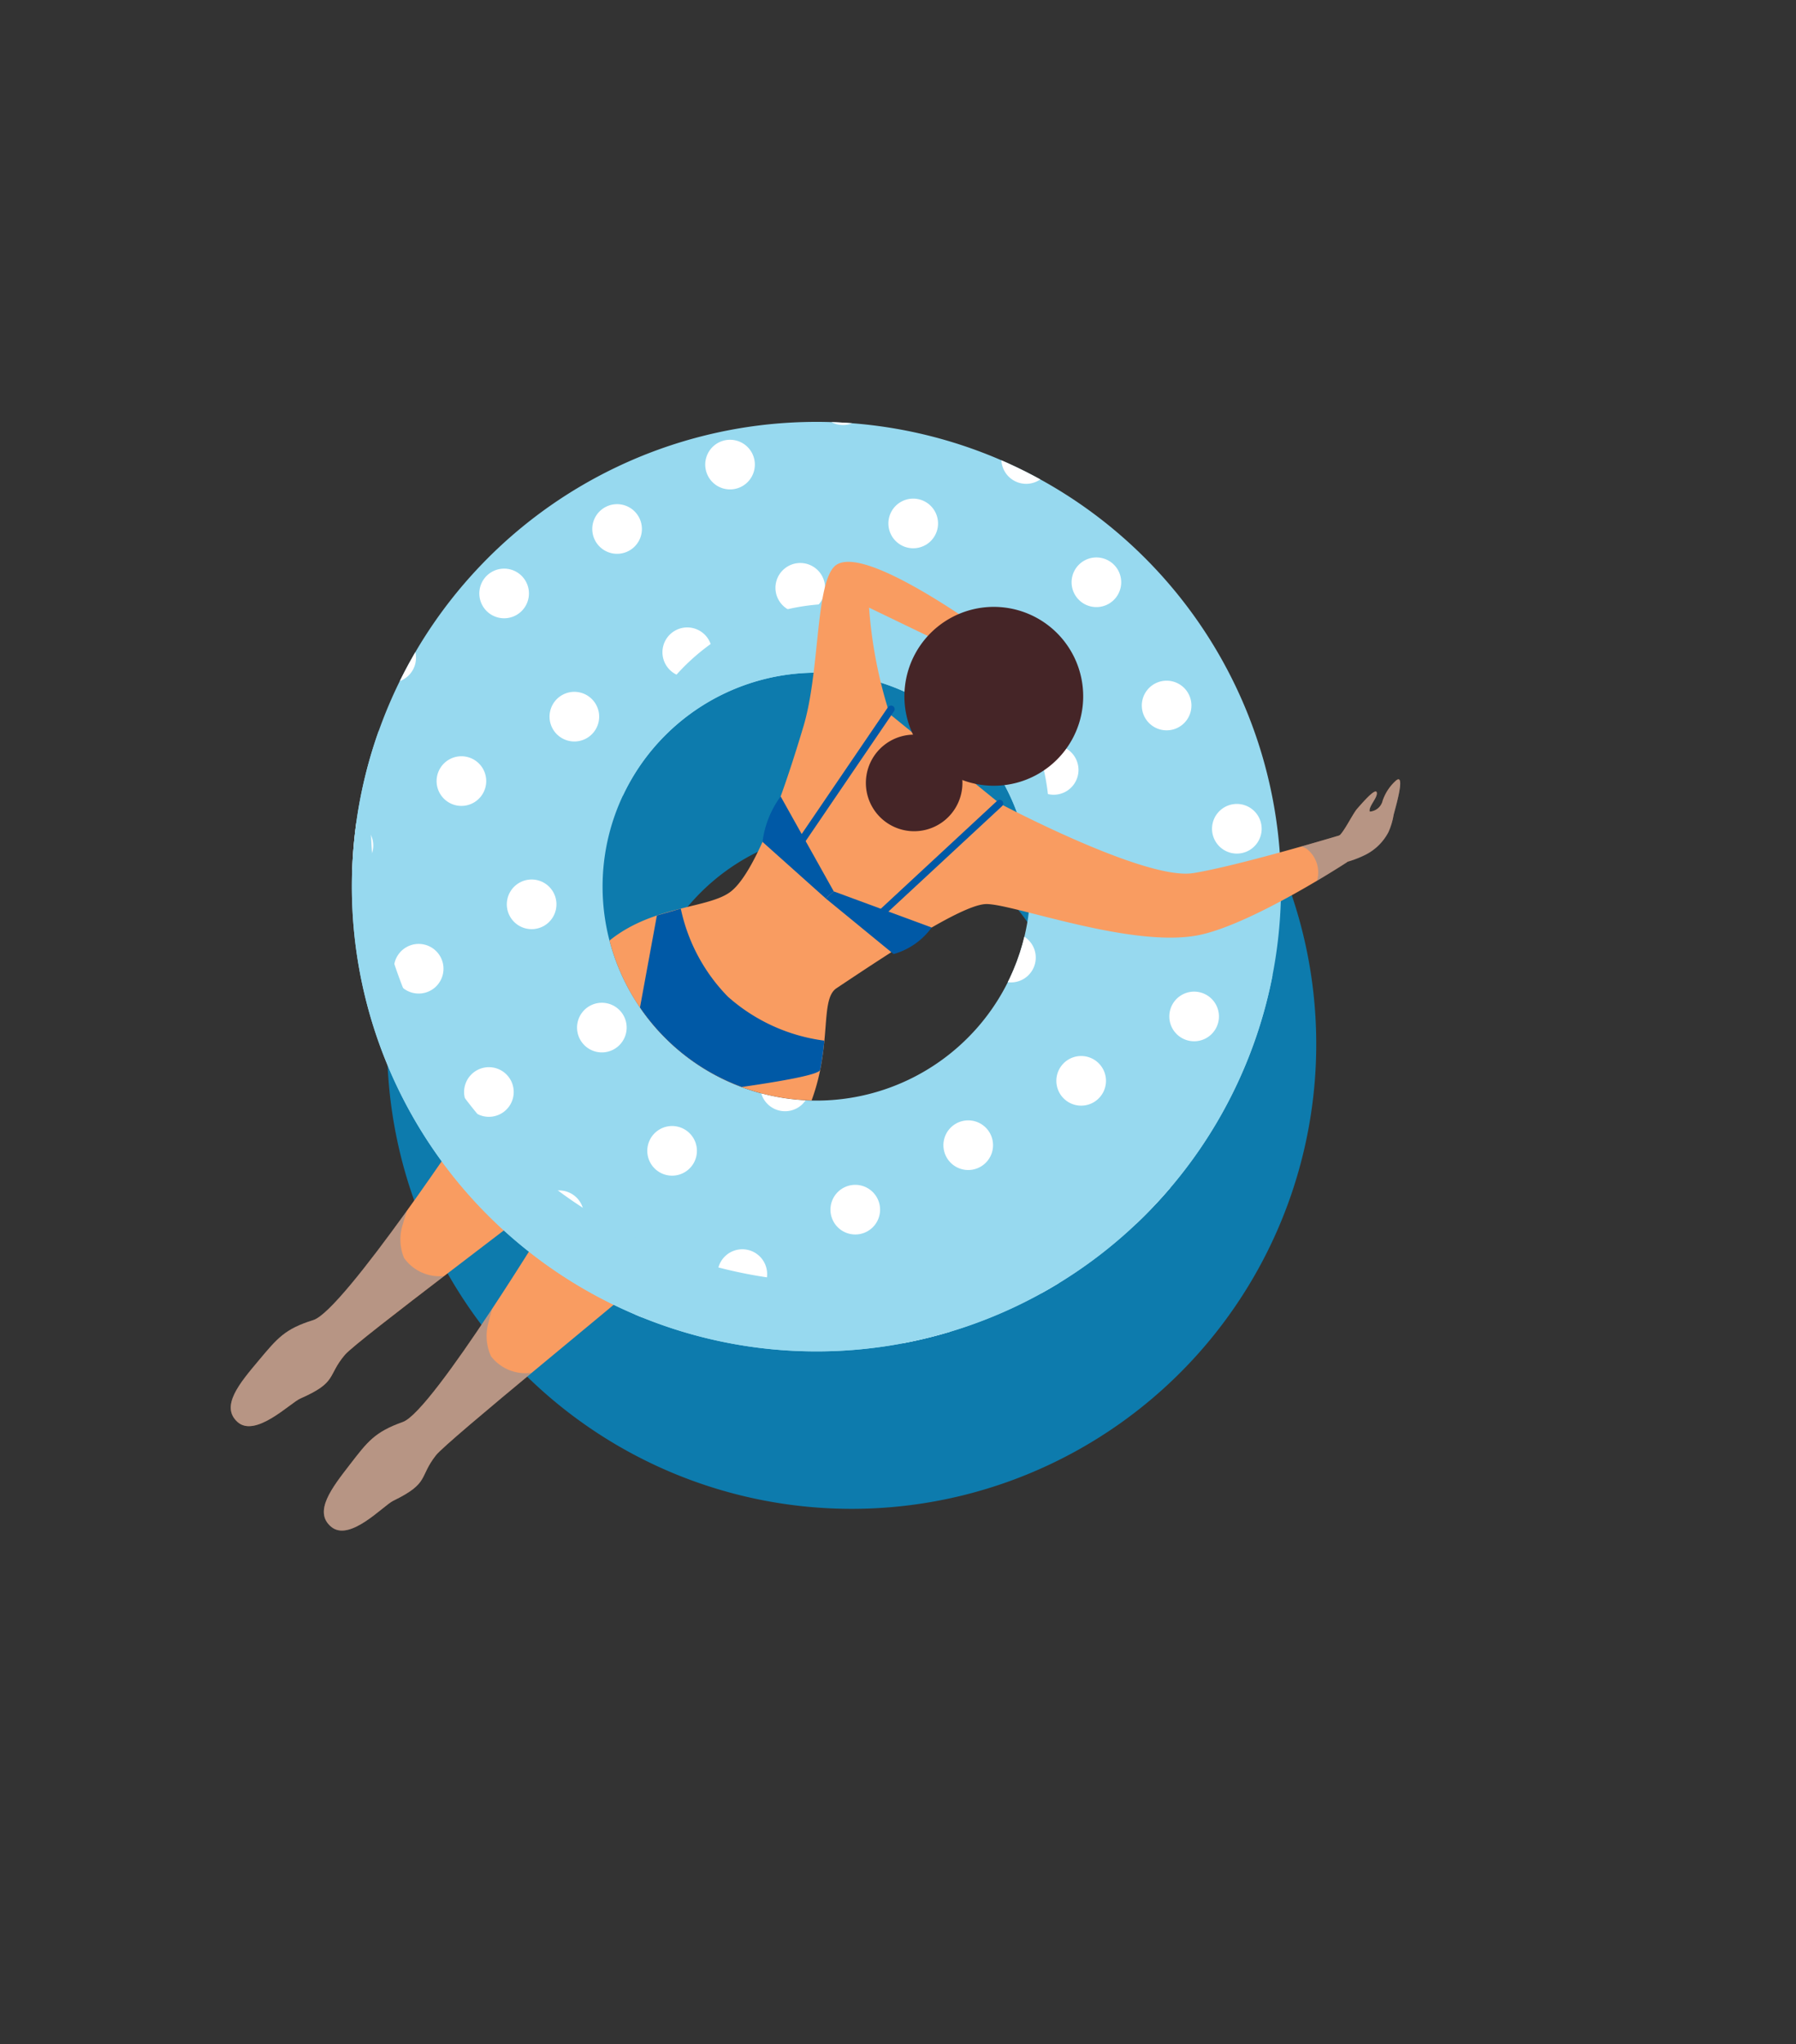 <svg id="Group_4317" data-name="Group 4317" xmlns="http://www.w3.org/2000/svg" xmlns:xlink="http://www.w3.org/1999/xlink" width="123.859" height="140.902" viewBox="0 0 123.859 140.902">
  <rect x="0" y="0" width="123.859" height="140.902" fill="#333333" stroke="none"/>
  <defs>
    <clipPath id="clip-path">
      <rect id="Rectangle_1201" data-name="Rectangle 1201" width="123.859" height="140.902" fill="none"/>
    </clipPath>
    <clipPath id="clip-path-3">
      <rect id="Rectangle_1194" data-name="Rectangle 1194" width="64.078" height="64.078" fill="none"/>
    </clipPath>
    <clipPath id="clip-path-4">
      <rect id="Rectangle_1195" data-name="Rectangle 1195" width="14.718" height="14.873" fill="none"/>
    </clipPath>
    <clipPath id="clip-path-5">
      <rect id="Rectangle_1196" data-name="Rectangle 1196" width="14.345" height="15.298" fill="none"/>
    </clipPath>
    <clipPath id="clip-path-6">
      <path id="Path_7833" data-name="Path 7833" d="M45.12,70.51A14.751,14.751,0,1,1,55,74.314a14.751,14.751,0,0,1-9.882-3.8M31.233,38.089A32.037,32.037,0,1,0,55.018,27.526,32.037,32.037,0,0,0,31.233,38.089" transform="translate(-22.969 -27.526)" fill="none"/>
    </clipPath>
    <clipPath id="clip-path-8">
      <rect id="Rectangle_1198" data-name="Rectangle 1198" width="63.501" height="51.543" fill="none"/>
    </clipPath>
    <clipPath id="clip-path-9">
      <rect id="Rectangle_1199" data-name="Rectangle 1199" width="6.815" height="6.985" fill="none"/>
    </clipPath>
  </defs>
  <g id="Group_4316" data-name="Group 4316" clip-path="url(#clip-path)">
    <g id="Group_4305" data-name="Group 4305">
      <g id="Group_4304" data-name="Group 4304" clip-path="url(#clip-path)">
        <g id="Group_4297" data-name="Group 4297" transform="translate(26.695 39.934)" opacity="0.75" style="mix-blend-mode: multiply;isolation: isolate">
          <g id="Group_4296" data-name="Group 4296">
            <g id="Group_4295" data-name="Group 4295" clip-path="url(#clip-path-3)">
              <path id="Path_7755" data-name="Path 7755" d="M78.782,46.063a32.038,32.038,0,1,0,2.3,45.251,32.037,32.037,0,0,0-2.3-45.251M68.25,79.724a14.749,14.749,0,1,1-1.059-20.832A14.75,14.75,0,0,1,68.25,79.724" transform="translate(-25.267 -37.799)" fill="#0093d5"/>
            </g>
          </g>
        </g>
        <path id="Path_7756" data-name="Path 7756" d="M31.732,72.809S22.847,86.233,20.76,86.885c-1.982.618-2.484,1.257-3.767,2.784-1.324,1.575-2.658,3.154-1.472,4.235,1.238,1.128,3.652-1.309,4.341-1.611,2.582-1.132,1.825-1.542,3.079-3.019C23.767,88.3,36.118,79.1,38.393,77.216" transform="translate(0.851 4.113)" fill="#f99c61"/>
        <g id="Group_4300" data-name="Group 4300" transform="translate(15.912 83.44)" opacity="0.35" style="mix-blend-mode: multiply;isolation: isolate">
          <g id="Group_4299" data-name="Group 4299">
            <g id="Group_4298" data-name="Group 4298" clip-path="url(#clip-path-4)">
              <path id="Path_7757" data-name="Path 7757" d="M29.78,83.5a3,3,0,0,1-2.768-1.25,3.362,3.362,0,0,1-.063-2.374c.074-.3.185-.6.278-.9-2.532,3.522-5.4,7.223-6.467,7.557-1.982.619-2.484,1.258-3.767,2.785-1.323,1.575-2.658,3.154-1.471,4.234,1.237,1.129,3.652-1.309,4.34-1.61,2.582-1.132,1.826-1.544,3.079-3.019.4-.471,3.493-2.865,6.84-5.425" transform="translate(-15.062 -78.978)" fill="#3d87c7"/>
            </g>
          </g>
        </g>
        <path id="Path_7758" data-name="Path 7758" d="M36.993,79.055s-8.342,13.768-10.4,14.5c-1.956.7-2.432,1.355-3.653,2.933-1.259,1.626-2.529,3.257-1.3,4.29,1.282,1.078,3.6-1.454,4.274-1.783,2.535-1.234,1.759-1.614,2.954-3.14.788-1.007,12.76-10.694,14.959-12.665" transform="translate(1.194 4.466)" fill="#f99c61"/>
        <g id="Group_4303" data-name="Group 4303" transform="translate(22.33 90.214)" opacity="0.35" style="mix-blend-mode: multiply;isolation: isolate">
          <g id="Group_4302" data-name="Group 4302">
            <g id="Group_4301" data-name="Group 4301" clip-path="url(#clip-path-5)">
              <path id="Path_7759" data-name="Path 7759" d="M35.481,89.806a3,3,0,0,1-2.814-1.138,3.368,3.368,0,0,1-.16-2.37c.063-.307.163-.605.243-.909-2.39,3.621-5.1,7.432-6.16,7.81-1.956.7-2.431,1.355-3.652,2.933-1.26,1.626-2.53,3.257-1.3,4.29,1.283,1.078,3.6-1.454,4.274-1.783,2.535-1.233,1.761-1.614,2.955-3.14.38-.487,3.377-3,6.617-5.693" transform="translate(-21.136 -85.39)" fill="#3d87c7"/>
            </g>
          </g>
        </g>
        <path id="Path_7760" data-name="Path 7760" d="M76.484,35.79a32.039,32.039,0,1,0,2.3,45.252,32.039,32.039,0,0,0-2.3-45.252M65.952,69.452A14.749,14.749,0,1,1,64.894,48.62a14.75,14.75,0,0,1,1.059,20.832" transform="translate(1.298 1.555)" fill="#97d9ef"/>
      </g>
    </g>
    <g id="Group_4307" data-name="Group 4307" transform="translate(24.266 29.081)">
      <g id="Group_4306" data-name="Group 4306" clip-path="url(#clip-path-6)">
        <path id="Path_7761" data-name="Path 7761" d="M16.312,60.948a1.711,1.711,0,1,1,.639-2.335,1.711,1.711,0,0,1-.639,2.335" transform="translate(-23.489 -25.819)" fill="#fff"/>
        <path id="Path_7762" data-name="Path 7762" d="M20.9,68.99a1.711,1.711,0,1,1,.639-2.334A1.713,1.713,0,0,1,20.9,68.99" transform="translate(-23.23 -25.364)" fill="#fff"/>
        <path id="Path_7763" data-name="Path 7763" d="M25.48,77.032a1.711,1.711,0,1,1,.639-2.335,1.711,1.711,0,0,1-.639,2.335" transform="translate(-22.971 -24.91)" fill="#fff"/>
        <path id="Path_7764" data-name="Path 7764" d="M30.064,85.074A1.711,1.711,0,1,1,30.7,82.74a1.713,1.713,0,0,1-.639,2.334" transform="translate(-22.712 -24.456)" fill="#fff"/>
        <path id="Path_7765" data-name="Path 7765" d="M34.648,93.116a1.711,1.711,0,1,1,.639-2.335,1.711,1.711,0,0,1-.639,2.335" transform="translate(-22.453 -24.001)" fill="#fff"/>
        <path id="Path_7766" data-name="Path 7766" d="M39.233,101.158a1.711,1.711,0,1,1,.639-2.334,1.711,1.711,0,0,1-.639,2.334" transform="translate(-22.194 -23.547)" fill="#fff"/>
        <path id="Path_7767" data-name="Path 7767" d="M14.517,40.661a1.711,1.711,0,1,1,.639-2.334,1.711,1.711,0,0,1-.639,2.334" transform="translate(-23.591 -26.965)" fill="#fff"/>
        <path id="Path_7768" data-name="Path 7768" d="M19.1,48.7a1.711,1.711,0,1,1,.639-2.334A1.713,1.713,0,0,1,19.1,48.7" transform="translate(-23.332 -26.51)" fill="#fff"/>
        <path id="Path_7769" data-name="Path 7769" d="M23.685,56.745a1.711,1.711,0,1,1,.639-2.334,1.711,1.711,0,0,1-.639,2.334" transform="translate(-23.073 -26.056)" fill="#fff"/>
        <path id="Path_7770" data-name="Path 7770" d="M28.269,64.787a1.711,1.711,0,1,1,.639-2.334,1.711,1.711,0,0,1-.639,2.334" transform="translate(-22.814 -25.602)" fill="#fff"/>
        <path id="Path_7771" data-name="Path 7771" d="M32.853,72.829a1.711,1.711,0,1,1,.639-2.334,1.711,1.711,0,0,1-.639,2.334" transform="translate(-22.555 -25.147)" fill="#fff"/>
        <path id="Path_7772" data-name="Path 7772" d="M37.437,80.871a1.711,1.711,0,1,1,.639-2.334,1.713,1.713,0,0,1-.639,2.334" transform="translate(-22.296 -24.693)" fill="#fff"/>
        <path id="Path_7773" data-name="Path 7773" d="M42.022,88.913a1.711,1.711,0,1,1,.639-2.334,1.711,1.711,0,0,1-.639,2.334" transform="translate(-22.037 -24.239)" fill="#fff"/>
        <path id="Path_7774" data-name="Path 7774" d="M46.606,96.955a1.711,1.711,0,1,1,.639-2.334,1.711,1.711,0,0,1-.639,2.334" transform="translate(-21.778 -23.784)" fill="#fff"/>
        <path id="Path_7775" data-name="Path 7775" d="M17.306,28.416a1.711,1.711,0,1,1,.639-2.334,1.711,1.711,0,0,1-.639,2.334" transform="translate(-23.433 -27.656)" fill="#fff"/>
        <path id="Path_7776" data-name="Path 7776" d="M21.89,36.458a1.711,1.711,0,1,1,.639-2.334,1.711,1.711,0,0,1-.639,2.334" transform="translate(-23.174 -27.202)" fill="#fff"/>
        <path id="Path_7777" data-name="Path 7777" d="M26.474,44.5a1.711,1.711,0,1,1,.639-2.334,1.712,1.712,0,0,1-.639,2.334" transform="translate(-22.915 -26.748)" fill="#fff"/>
        <path id="Path_7778" data-name="Path 7778" d="M31.058,52.542a1.711,1.711,0,1,1,.639-2.334,1.711,1.711,0,0,1-.639,2.334" transform="translate(-22.656 -26.293)" fill="#fff"/>
        <path id="Path_7779" data-name="Path 7779" d="M35.642,60.584a1.711,1.711,0,1,1,.639-2.334,1.711,1.711,0,0,1-.639,2.334" transform="translate(-22.397 -25.839)" fill="#fff"/>
        <path id="Path_7780" data-name="Path 7780" d="M40.227,68.626a1.711,1.711,0,1,1,.638-2.334,1.714,1.714,0,0,1-.638,2.334" transform="translate(-22.138 -25.385)" fill="#fff"/>
        <path id="Path_7781" data-name="Path 7781" d="M44.811,76.668a1.711,1.711,0,1,1,.639-2.334,1.711,1.711,0,0,1-.639,2.334" transform="translate(-21.879 -24.93)" fill="#fff"/>
        <path id="Path_7782" data-name="Path 7782" d="M49.395,84.71a1.711,1.711,0,1,1,.639-2.334,1.711,1.711,0,0,1-.639,2.334" transform="translate(-21.62 -24.476)" fill="#fff"/>
        <path id="Path_7783" data-name="Path 7783" d="M53.979,92.752a1.711,1.711,0,1,1,.639-2.334,1.711,1.711,0,0,1-.639,2.334" transform="translate(-21.361 -24.022)" fill="#fff"/>
        <path id="Path_7784" data-name="Path 7784" d="M58.563,100.794A1.711,1.711,0,1,1,59.2,98.46a1.711,1.711,0,0,1-.639,2.334" transform="translate(-21.102 -23.568)" fill="#fff"/>
        <path id="Path_7785" data-name="Path 7785" d="M29.263,32.255a1.711,1.711,0,1,1,.639-2.334,1.711,1.711,0,0,1-.639,2.334" transform="translate(-22.758 -27.44)" fill="#fff"/>
        <path id="Path_7786" data-name="Path 7786" d="M33.847,40.3a1.711,1.711,0,1,1,.639-2.334,1.711,1.711,0,0,1-.639,2.334" transform="translate(-22.499 -26.985)" fill="#fff"/>
        <path id="Path_7787" data-name="Path 7787" d="M38.431,48.339a1.711,1.711,0,1,1,.639-2.334,1.711,1.711,0,0,1-.639,2.334" transform="translate(-22.24 -26.531)" fill="#fff"/>
        <path id="Path_7788" data-name="Path 7788" d="M43.016,56.381a1.711,1.711,0,1,1,.639-2.334,1.712,1.712,0,0,1-.639,2.334" transform="translate(-21.981 -26.077)" fill="#fff"/>
        <path id="Path_7789" data-name="Path 7789" d="M47.6,64.423a1.711,1.711,0,1,1,.639-2.334,1.711,1.711,0,0,1-.639,2.334" transform="translate(-21.722 -25.622)" fill="#fff"/>
        <path id="Path_7790" data-name="Path 7790" d="M52.184,72.465a1.711,1.711,0,1,1,.639-2.334,1.711,1.711,0,0,1-.639,2.334" transform="translate(-21.463 -25.168)" fill="#fff"/>
        <path id="Path_7791" data-name="Path 7791" d="M56.768,80.507a1.711,1.711,0,1,1,.639-2.334,1.711,1.711,0,0,1-.639,2.334" transform="translate(-21.204 -24.714)" fill="#fff"/>
        <path id="Path_7792" data-name="Path 7792" d="M61.352,88.549a1.711,1.711,0,1,1,.639-2.334,1.711,1.711,0,0,1-.639,2.334" transform="translate(-20.945 -24.259)" fill="#fff"/>
        <path id="Path_7793" data-name="Path 7793" d="M65.936,96.591a1.711,1.711,0,1,1,.639-2.334,1.711,1.711,0,0,1-.639,2.334" transform="translate(-20.686 -23.805)" fill="#fff"/>
        <path id="Path_7794" data-name="Path 7794" d="M36.636,28.052a1.711,1.711,0,1,1,.639-2.334,1.711,1.711,0,0,1-.639,2.334" transform="translate(-22.341 -27.677)" fill="#fff"/>
        <path id="Path_7795" data-name="Path 7795" d="M41.22,36.094a1.711,1.711,0,1,1,.639-2.334,1.711,1.711,0,0,1-.639,2.334" transform="translate(-22.082 -27.223)" fill="#fff"/>
        <path id="Path_7796" data-name="Path 7796" d="M45.8,44.136a1.711,1.711,0,1,1,.639-2.334,1.711,1.711,0,0,1-.639,2.334" transform="translate(-21.823 -26.768)" fill="#fff"/>
        <path id="Path_7797" data-name="Path 7797" d="M50.389,52.178a1.711,1.711,0,1,1,.639-2.333,1.71,1.71,0,0,1-.639,2.333" transform="translate(-21.564 -26.314)" fill="#fff"/>
        <path id="Path_7798" data-name="Path 7798" d="M54.973,60.22a1.711,1.711,0,1,1,.639-2.334,1.71,1.71,0,0,1-.639,2.334" transform="translate(-21.305 -25.86)" fill="#fff"/>
        <path id="Path_7799" data-name="Path 7799" d="M59.557,68.262a1.711,1.711,0,1,1,.639-2.334,1.71,1.71,0,0,1-.639,2.334" transform="translate(-21.046 -25.405)" fill="#fff"/>
        <path id="Path_7800" data-name="Path 7800" d="M64.141,76.3a1.711,1.711,0,1,1,.639-2.334,1.711,1.711,0,0,1-.639,2.334" transform="translate(-20.787 -24.951)" fill="#fff"/>
        <path id="Path_7801" data-name="Path 7801" d="M68.725,84.346a1.711,1.711,0,1,1,.639-2.334,1.711,1.711,0,0,1-.639,2.334" transform="translate(-20.528 -24.497)" fill="#fff"/>
        <path id="Path_7802" data-name="Path 7802" d="M73.31,92.388a1.711,1.711,0,1,1,.638-2.334,1.714,1.714,0,0,1-.638,2.334" transform="translate(-20.269 -24.042)" fill="#fff"/>
        <path id="Path_7803" data-name="Path 7803" d="M77.894,100.43a1.711,1.711,0,1,1,.639-2.334,1.711,1.711,0,0,1-.639,2.334" transform="translate(-20.01 -23.588)" fill="#fff"/>
        <path id="Path_7804" data-name="Path 7804" d="M48.594,31.892a1.711,1.711,0,1,1,.639-2.334,1.712,1.712,0,0,1-.639,2.334" transform="translate(-21.666 -27.46)" fill="#fff"/>
        <path id="Path_7805" data-name="Path 7805" d="M53.178,39.933a1.711,1.711,0,1,1,.639-2.334,1.711,1.711,0,0,1-.639,2.334" transform="translate(-21.407 -27.006)" fill="#fff"/>
        <path id="Path_7806" data-name="Path 7806" d="M57.762,47.976a1.711,1.711,0,1,1,.639-2.334,1.711,1.711,0,0,1-.639,2.334" transform="translate(-21.148 -26.551)" fill="#fff"/>
        <path id="Path_7807" data-name="Path 7807" d="M62.346,56.018a1.711,1.711,0,1,1,.639-2.334,1.711,1.711,0,0,1-.639,2.334" transform="translate(-20.889 -26.097)" fill="#fff"/>
        <path id="Path_7808" data-name="Path 7808" d="M66.93,64.06a1.711,1.711,0,1,1,.639-2.334,1.711,1.711,0,0,1-.639,2.334" transform="translate(-20.63 -25.643)" fill="#fff"/>
        <path id="Path_7809" data-name="Path 7809" d="M71.514,72.1a1.711,1.711,0,1,1,.639-2.334,1.711,1.711,0,0,1-.639,2.334" transform="translate(-20.371 -25.188)" fill="#fff"/>
        <path id="Path_7810" data-name="Path 7810" d="M76.1,80.144a1.711,1.711,0,1,1,.638-2.334,1.712,1.712,0,0,1-.638,2.334" transform="translate(-20.112 -24.734)" fill="#fff"/>
        <path id="Path_7811" data-name="Path 7811" d="M80.683,88.185a1.711,1.711,0,1,1,.639-2.334,1.711,1.711,0,0,1-.639,2.334" transform="translate(-19.853 -24.28)" fill="#fff"/>
        <path id="Path_7812" data-name="Path 7812" d="M85.267,96.228a1.711,1.711,0,1,1,.639-2.334,1.711,1.711,0,0,1-.639,2.334" transform="translate(-19.594 -23.826)" fill="#fff"/>
        <path id="Path_7813" data-name="Path 7813" d="M55.967,27.689a1.711,1.711,0,1,1,.639-2.335,1.711,1.711,0,0,1-.639,2.335" transform="translate(-21.249 -27.697)" fill="#fff"/>
        <path id="Path_7814" data-name="Path 7814" d="M60.551,35.731A1.711,1.711,0,1,1,61.19,33.4a1.711,1.711,0,0,1-.639,2.334" transform="translate(-20.99 -27.243)" fill="#fff"/>
        <path id="Path_7815" data-name="Path 7815" d="M65.135,43.773a1.711,1.711,0,1,1,.639-2.334,1.711,1.711,0,0,1-.639,2.334" transform="translate(-20.731 -26.789)" fill="#fff"/>
        <path id="Path_7816" data-name="Path 7816" d="M69.719,51.815a1.711,1.711,0,1,1,.639-2.334,1.711,1.711,0,0,1-.639,2.334" transform="translate(-20.472 -26.335)" fill="#fff"/>
        <path id="Path_7817" data-name="Path 7817" d="M74.3,59.857a1.711,1.711,0,1,1,.639-2.335,1.711,1.711,0,0,1-.639,2.335" transform="translate(-20.213 -25.88)" fill="#fff"/>
        <path id="Path_7818" data-name="Path 7818" d="M78.887,67.9a1.711,1.711,0,1,1,.639-2.334,1.711,1.711,0,0,1-.639,2.334" transform="translate(-19.954 -25.426)" fill="#fff"/>
        <path id="Path_7819" data-name="Path 7819" d="M83.472,75.941a1.711,1.711,0,1,1,.639-2.334,1.711,1.711,0,0,1-.639,2.334" transform="translate(-19.695 -24.972)" fill="#fff"/>
        <path id="Path_7820" data-name="Path 7820" d="M88.056,83.983a1.711,1.711,0,1,1,.639-2.334,1.711,1.711,0,0,1-.639,2.334" transform="translate(-19.436 -24.517)" fill="#fff"/>
        <path id="Path_7821" data-name="Path 7821" d="M92.64,92.025a1.711,1.711,0,1,1,.639-2.334,1.711,1.711,0,0,1-.639,2.334" transform="translate(-19.177 -24.063)" fill="#fff"/>
        <path id="Path_7822" data-name="Path 7822" d="M67.924,31.528a1.711,1.711,0,1,1,.639-2.334,1.713,1.713,0,0,1-.639,2.334" transform="translate(-20.574 -27.481)" fill="#fff"/>
        <path id="Path_7823" data-name="Path 7823" d="M72.508,39.57a1.711,1.711,0,1,1,.639-2.334,1.711,1.711,0,0,1-.639,2.334" transform="translate(-20.315 -27.026)" fill="#fff"/>
        <path id="Path_7824" data-name="Path 7824" d="M77.092,47.612a1.711,1.711,0,1,1,.639-2.334,1.711,1.711,0,0,1-.639,2.334" transform="translate(-20.056 -26.572)" fill="#fff"/>
        <path id="Path_7825" data-name="Path 7825" d="M81.676,55.654a1.711,1.711,0,1,1,.639-2.334,1.711,1.711,0,0,1-.639,2.334" transform="translate(-19.797 -26.118)" fill="#fff"/>
        <path id="Path_7826" data-name="Path 7826" d="M86.261,63.7a1.711,1.711,0,1,1,.639-2.334,1.713,1.713,0,0,1-.639,2.334" transform="translate(-19.538 -25.663)" fill="#fff"/>
        <path id="Path_7827" data-name="Path 7827" d="M90.845,71.738a1.711,1.711,0,1,1,.639-2.335,1.711,1.711,0,0,1-.639,2.335" transform="translate(-19.279 -25.209)" fill="#fff"/>
        <path id="Path_7828" data-name="Path 7828" d="M75.3,27.325a1.711,1.711,0,1,1,.639-2.334,1.713,1.713,0,0,1-.639,2.334" transform="translate(-20.157 -27.718)" fill="#fff"/>
        <path id="Path_7829" data-name="Path 7829" d="M79.881,35.367a1.711,1.711,0,1,1,.639-2.334,1.711,1.711,0,0,1-.639,2.334" transform="translate(-19.898 -27.264)" fill="#fff"/>
        <path id="Path_7830" data-name="Path 7830" d="M84.465,43.409a1.711,1.711,0,1,1,.639-2.334,1.713,1.713,0,0,1-.639,2.334" transform="translate(-19.639 -26.809)" fill="#fff"/>
        <path id="Path_7831" data-name="Path 7831" d="M89.05,51.451a1.711,1.711,0,1,1,.639-2.334,1.711,1.711,0,0,1-.639,2.334" transform="translate(-19.38 -26.355)" fill="#fff"/>
        <path id="Path_7832" data-name="Path 7832" d="M93.634,59.493a1.711,1.711,0,1,1,.639-2.334,1.711,1.711,0,0,1-.639,2.334" transform="translate(-19.121 -25.901)" fill="#fff"/>
      </g>
    </g>
    <g id="Group_4315" data-name="Group 4315">
      <g id="Group_4314" data-name="Group 4314" clip-path="url(#clip-path)">
        <g id="Group_4310" data-name="Group 4310" transform="translate(24.271 41.616)" style="mix-blend-mode: multiply;isolation: isolate">
          <g id="Group_4309" data-name="Group 4309">
            <g id="Group_4308" data-name="Group 4308" clip-path="url(#clip-path-8)">
              <path id="Path_7834" data-name="Path 7834" d="M69.664,60.4a14.741,14.741,0,0,0-28.011-7.768A14.742,14.742,0,1,1,69.664,60.4M80.085,75.615A32.042,32.042,0,0,1,24.843,48.089,32.042,32.042,0,1,0,86.475,64.943a31.916,31.916,0,0,1-6.39,10.672" transform="translate(-22.973 -39.39)" fill="#97d9ef"/>
            </g>
          </g>
        </g>
        <path id="Path_7835" data-name="Path 7835" d="M80.032,58.116c-3.285.536-13.34-4.8-13.34-4.8l-7.582-6.163a31.389,31.389,0,0,1-1.425-7.338l10.635,5.13L69.8,44.53s-12.449-9.885-14.554-7.5c-1.258,1.426-.967,7.224-2.078,10.948-1.184,3.972-3.162,9.908-4.981,11.381-1.5,1.218-5.364.954-8.4,3.406A14.7,14.7,0,0,0,53.724,73.782c1.428-3.872.556-6.957,1.715-7.729,3.6-2.4,8.545-5.688,10.255-5.8s10.2,3.138,14.859,2.111c3.713-.82,10.111-5.01,10.111-5.01l-.511-1.845s-6.978,2.1-10.12,2.61" transform="translate(2.248 2.071)" fill="#f99c61"/>
        <path id="Path_7836" data-name="Path 7836" d="M87,55.045c.141-.1.291-.185.425-.293.368-.3.949-1.53,1.264-1.885.282-.316,1.257-1.467,1.342-1.114s-.583.955-.484,1.321a.974.974,0,0,0,.891-.753,3.274,3.274,0,0,1,.936-1.4c.691-.541-.132,2.139-.182,2.389A4.782,4.782,0,0,1,90.83,54.5a3.624,3.624,0,0,1-1.587,1.553,7.309,7.309,0,0,1-2.145.678" transform="translate(4.915 2.873)" fill="#f99c61"/>
        <g id="Group_4313" data-name="Group 4313" transform="translate(89.75 53.726)" opacity="0.35" style="mix-blend-mode: multiply;isolation: isolate">
          <g id="Group_4312" data-name="Group 4312">
            <g id="Group_4311" data-name="Group 4311" clip-path="url(#clip-path-9)">
              <path id="Path_7837" data-name="Path 7837" d="M91.491,50.925a3.293,3.293,0,0,0-.936,1.4.975.975,0,0,1-.891.753c-.1-.366.568-.967.484-1.321s-1.06.8-1.341,1.112c-.3.343-.855,1.5-1.224,1.844-.075.022-1.159.347-2.632.763a2.361,2.361,0,0,1,.326.137,2.061,2.061,0,0,1,.75,2.227c1.242-.738,2.086-1.289,2.086-1.289l-.006-.022a6.034,6.034,0,0,0,1.252-.469,3.63,3.63,0,0,0,1.587-1.553,4.767,4.767,0,0,0,.364-1.191c.05-.25.872-2.93.181-2.39" transform="translate(-84.95 -50.853)" fill="#3d87c7"/>
            </g>
          </g>
        </g>
        <path id="Path_7838" data-name="Path 7838" d="M54.2,70.408a19.228,19.228,0,0,0,.289-2.02,12.408,12.408,0,0,1-6.646-3.027,12.294,12.294,0,0,1-3.253-6.074h0l-1.6.46-.049.017L41.776,66.1A14.6,14.6,0,0,0,48.8,71.581c2.739-.394,5.314-.848,5.4-1.174" transform="translate(2.36 3.349)" fill="#0059a6"/>
        <path id="Path_7839" data-name="Path 7839" d="M51.025,51.966l3.661,6.544L54.138,59l-4.364-3.9a6.67,6.67,0,0,1,1.251-3.134" transform="translate(2.812 2.936)" fill="#0059a6"/>
        <path id="Path_7840" data-name="Path 7840" d="M61.206,60.652l-6.754-2.491-.547.491,4.678,3.831a4.894,4.894,0,0,0,2.623-1.831" transform="translate(3.045 3.286)" fill="#0059a6"/>
        <line id="Line_33" data-name="Line 33" y1="9.433" x2="6.422" transform="translate(55.027 48.886)" fill="none" stroke="#0059a6" stroke-linecap="round" stroke-linejoin="round" stroke-width="0.5"/>
        <line id="Line_34" data-name="Line 34" y1="7.81" x2="8.422" transform="translate(60.517 55.385)" fill="none" stroke="#0059a6" stroke-linecap="round" stroke-linejoin="round" stroke-width="0.5"/>
        <path id="Path_7841" data-name="Path 7841" d="M59.073,45.091a6.165,6.165,0,1,1,5.455,6.8,6.165,6.165,0,0,1-5.455-6.8" transform="translate(3.335 2.237)" fill="#452527"/>
        <path id="Path_7842" data-name="Path 7842" d="M56.541,50.9a3.329,3.329,0,1,1,2.945,3.672A3.329,3.329,0,0,1,56.541,50.9" transform="translate(3.193 2.708)" fill="#452527"/>
      </g>
    </g>
  </g>
</svg>
